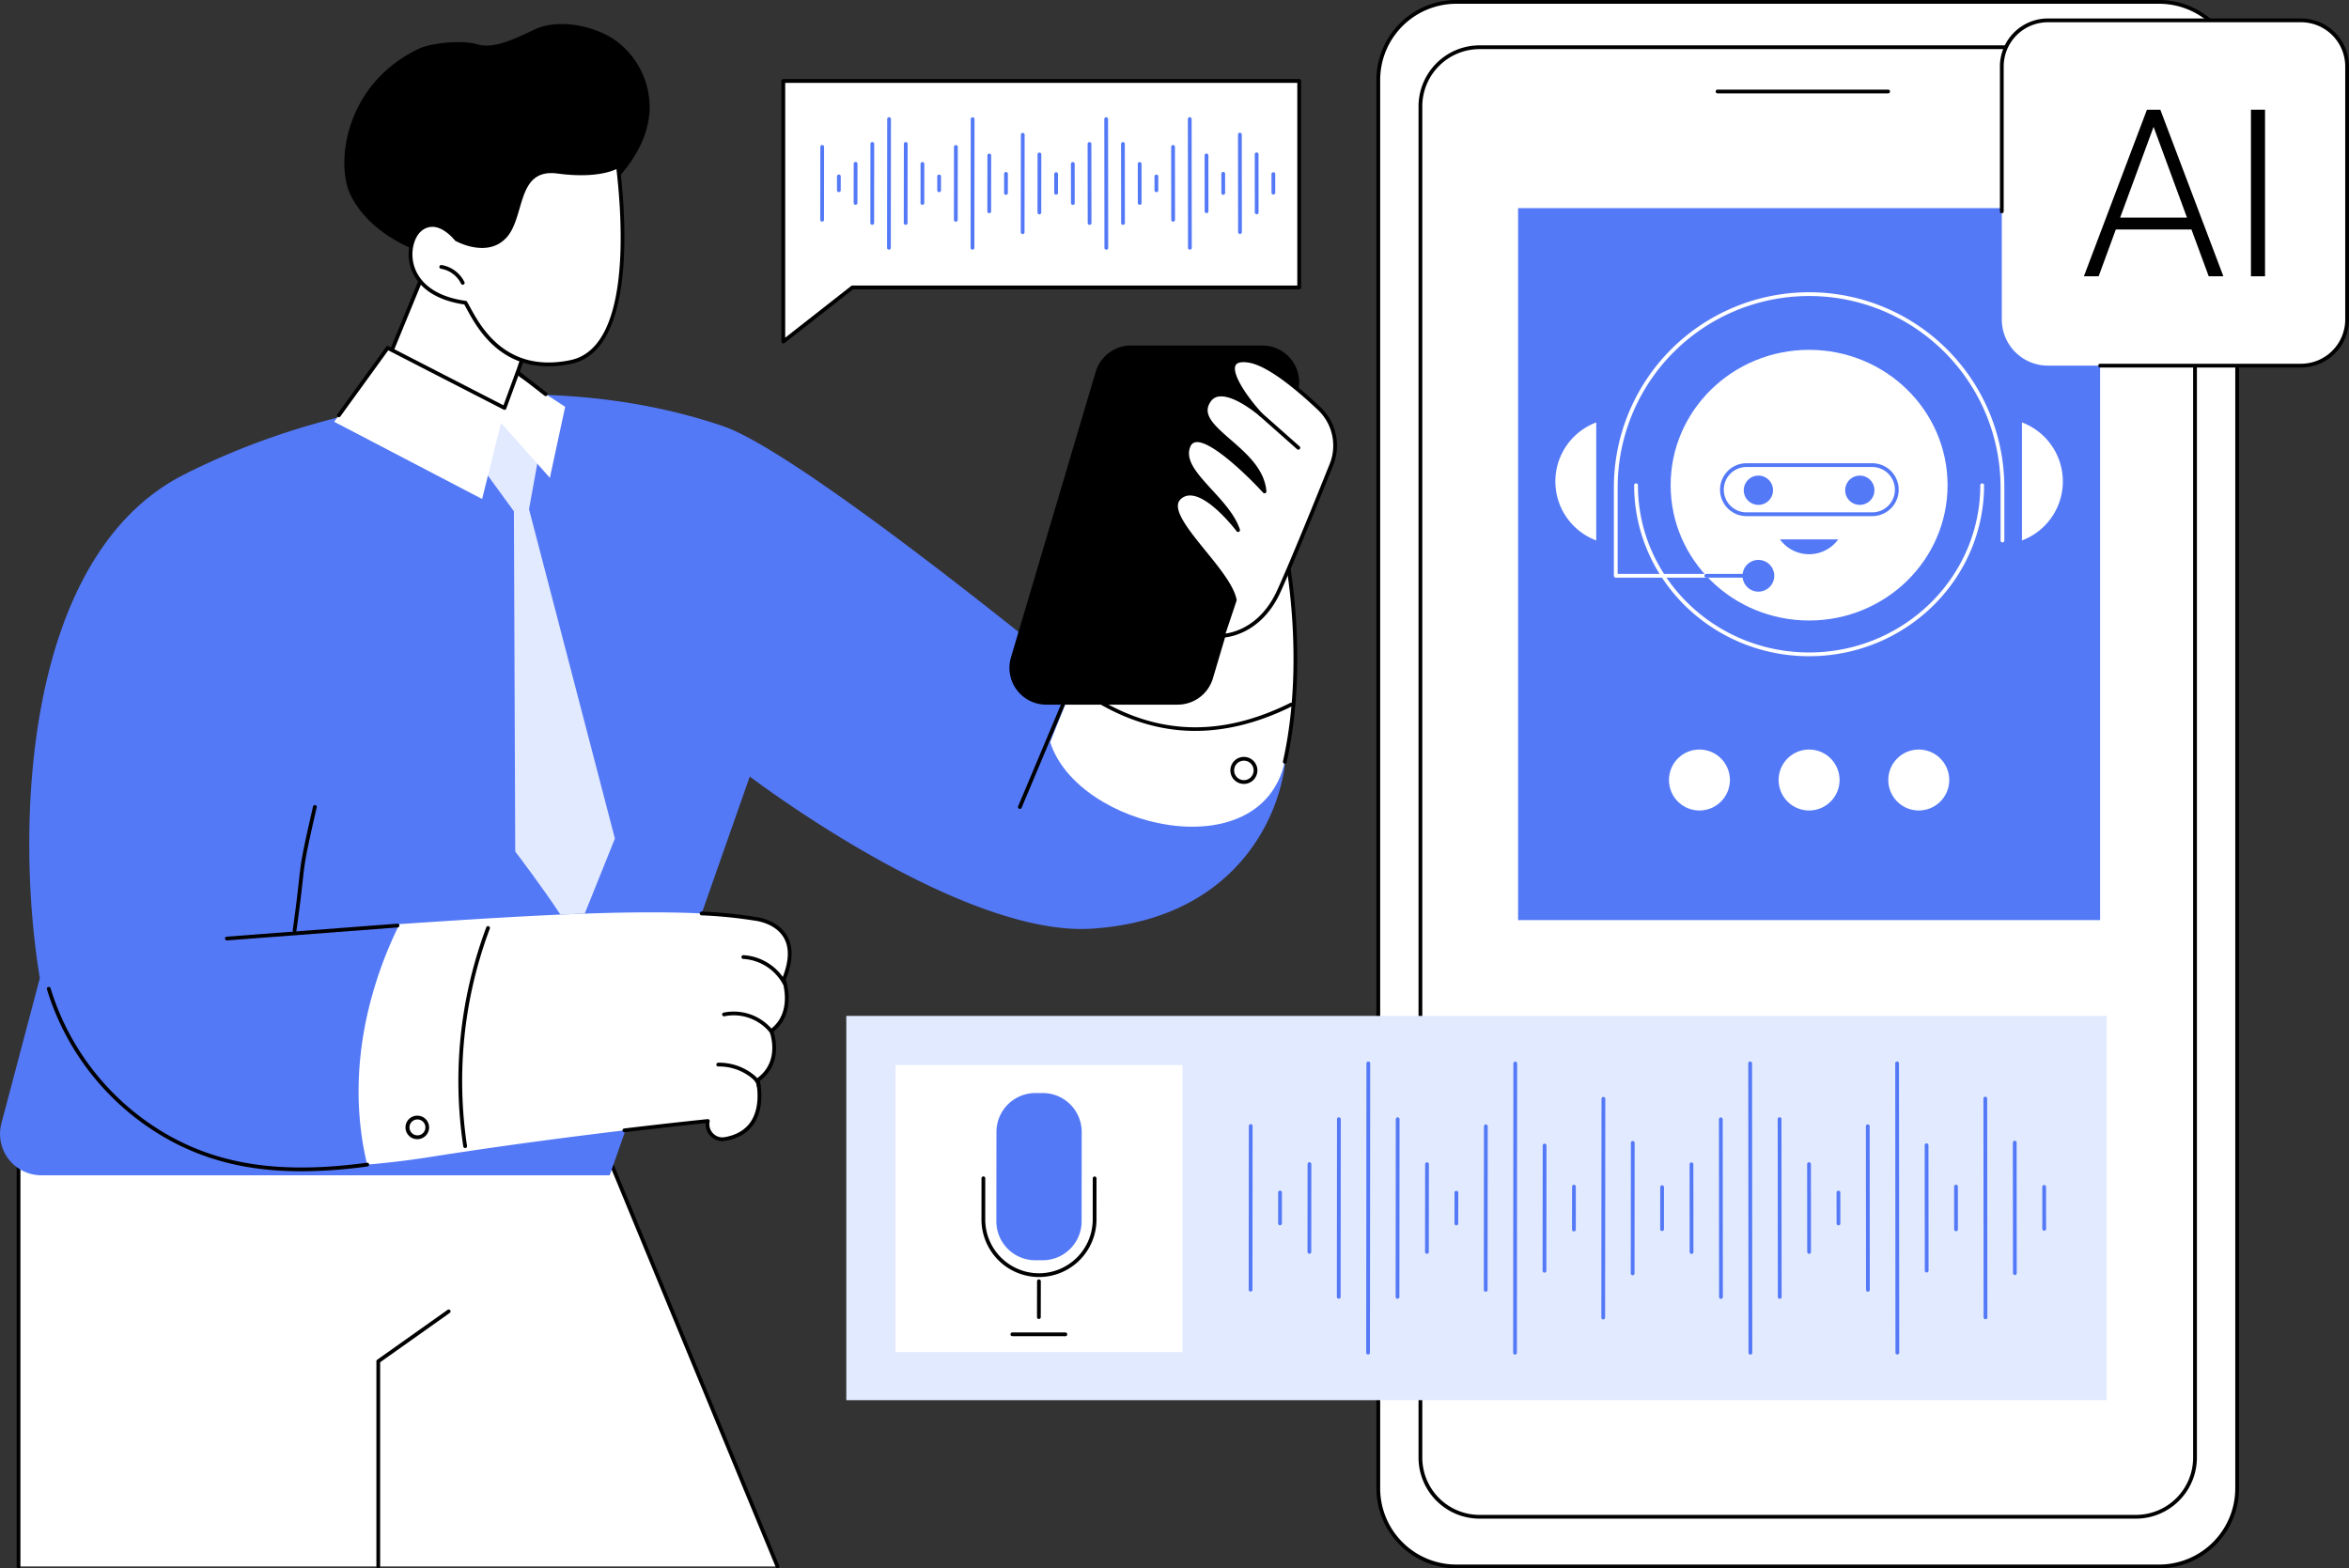 <svg id="Group_36331" data-name="Group 36331" xmlns="http://www.w3.org/2000/svg" xmlns:xlink="http://www.w3.org/1999/xlink" width="836.83" height="558.782" viewBox="0 0 836.83 558.782">
  <rect x="0" y="0" width="836.83" height="558.782" fill="#333333" stroke="none"/>
  <defs>
    <clipPath id="clip-path">
      <rect id="Rectangle_5241" data-name="Rectangle 5241" width="836.829" height="558.782" fill="none"/>
    </clipPath>
  </defs>
  <g id="Group_36330" data-name="Group 36330" clip-path="url(#clip-path)">
    <path id="Path_38683" data-name="Path 38683" d="M1635.86,559.637h250.381a27.873,27.873,0,0,0,27.792-27.791V29.99A27.873,27.873,0,0,0,1886.241,2.2H1635.86a27.873,27.873,0,0,0-27.791,27.791V531.846a27.873,27.873,0,0,0,27.791,27.791" transform="translate(-1117.052 -1.528)" fill="#fff"/>
    <path id="Path_38684" data-name="Path 38684" d="M1884.714,558.782H1634.333a28.5,28.5,0,0,1-28.463-28.463V28.463A28.5,28.5,0,0,1,1634.333,0h250.382a28.5,28.5,0,0,1,28.463,28.463V530.319a28.5,28.5,0,0,1-28.463,28.463M1634.333,1.343a27.15,27.15,0,0,0-27.12,27.12V530.319a27.15,27.15,0,0,0,27.12,27.12h250.382a27.15,27.15,0,0,0,27.12-27.12V28.463a27.15,27.15,0,0,0-27.12-27.12Z" transform="translate(-1115.525)"/>
    <path id="Path_38685" data-name="Path 38685" d="M1678.285,578.7H1912.11a21.122,21.122,0,0,0,21.06-21.06V76.175a21.122,21.122,0,0,0-21.06-21.06H1678.285a21.122,21.122,0,0,0-21.06,21.06V557.64a21.122,21.122,0,0,0,21.06,21.06" transform="translate(-1151.199 -38.286)" fill="#fff"/>
    <path id="Path_38686" data-name="Path 38686" d="M1910.581,577.843H1676.757a21.756,21.756,0,0,1-21.732-21.732V74.648a21.756,21.756,0,0,1,21.732-21.732h233.825a21.756,21.756,0,0,1,21.732,21.732V556.112a21.756,21.756,0,0,1-21.732,21.732M1676.757,54.259a20.412,20.412,0,0,0-20.389,20.389V556.112a20.412,20.412,0,0,0,20.389,20.389h233.825a20.411,20.411,0,0,0,20.388-20.389V74.648a20.411,20.411,0,0,0-20.388-20.389Z" transform="translate(-1149.671 -36.758)"/>
    <path id="Path_38687" data-name="Path 38687" d="M2063.118,105.915H2002.31a.672.672,0,0,1,0-1.343h60.808a.672.672,0,0,1,0,1.343" transform="translate(-1390.448 -72.641)"/>
    <rect id="Rectangle_5237" data-name="Rectangle 5237" width="207.34" height="253.665" transform="translate(540.821 74.162)" fill="#5479f7"/>
    <path id="Path_38688" data-name="Path 38688" d="M2047.806,456.432c0,26.629-22.084,48.217-49.327,48.217s-49.327-21.588-49.327-48.217,22.084-48.217,49.327-48.217,49.327,21.588,49.327,48.217" transform="translate(-1353.988 -283.568)" fill="#fff"/>
    <path id="Path_38689" data-name="Path 38689" d="M1968.9,625.541c-34.369,0-62.331-27.339-62.331-60.943a.672.672,0,0,1,1.343,0c0,32.863,27.359,59.6,60.987,59.6s60.987-26.736,60.987-59.6a.672.672,0,0,1,1.343,0c0,33.6-27.961,60.943-62.33,60.943" transform="translate(-1324.404 -391.735)" fill="#fff"/>
    <path id="Path_38690" data-name="Path 38690" d="M2060.7,559.379h-44.8a9.422,9.422,0,0,1,0-18.843h44.8a9.422,9.422,0,1,1,0,18.843m-44.8-17.5a8.079,8.079,0,0,0,0,16.157h44.8a8.079,8.079,0,1,0,0-16.157Z" transform="translate(-1393.811 -375.486)" fill="#5479f7"/>
    <path id="Path_38691" data-name="Path 38691" d="M2163.21,560.175a5.213,5.213,0,1,1-5.213-5.213,5.213,5.213,0,0,1,5.213,5.213" transform="translate(-1495.441 -385.507)" fill="#5479f7"/>
    <path id="Path_38692" data-name="Path 38692" d="M2044.889,560.175a5.213,5.213,0,1,1-5.213-5.213,5.213,5.213,0,0,1,5.213,5.213" transform="translate(-1413.249 -385.507)" fill="#5479f7"/>
    <path id="Path_38693" data-name="Path 38693" d="M2076.7,629.4a12.847,12.847,0,0,0,20.761,0Z" transform="translate(-1442.59 -437.215)" fill="#5479f7"/>
    <path id="Path_38694" data-name="Path 38694" d="M1829.22,492.9a22.457,22.457,0,0,0,0,42.049Z" transform="translate(-1260.559 -342.394)" fill="#fff"/>
    <path id="Path_38695" data-name="Path 38695" d="M1934.411,442.7H1883.6a.671.671,0,0,1-.672-.671V410.557a69.548,69.548,0,0,1,139.1,0v18.879a.672.672,0,1,1-1.343,0V410.557a68.205,68.205,0,0,0-136.41,0v30.8h50.141a.672.672,0,0,1,0,1.343" transform="translate(-1307.984 -236.883)" fill="#fff"/>
    <path id="Path_38696" data-name="Path 38696" d="M2007.75,671h-18.575a.672.672,0,0,1,0-1.343h18.575a.672.672,0,0,1,0,1.343" transform="translate(-1381.323 -465.177)" fill="#5479f7"/>
    <path id="Path_38697" data-name="Path 38697" d="M2359.041,492.9a22.457,22.457,0,0,1,0,42.049Z" transform="translate(-1638.719 -342.394)" fill="#fff"/>
    <path id="Path_38698" data-name="Path 38698" d="M2044.33,658.993a5.652,5.652,0,1,1-5.652-5.652,5.652,5.652,0,0,1,5.652,5.652" transform="translate(-1412.25 -453.846)" fill="#5479f7"/>
    <path id="Path_38699" data-name="Path 38699" d="M1968.91,885.466a10.854,10.854,0,1,1-10.854-10.854,10.854,10.854,0,0,1,10.854,10.854" transform="translate(-1352.632 -607.553)" fill="#fff"/>
    <path id="Path_38700" data-name="Path 38700" d="M2096.857,885.466A10.854,10.854,0,1,1,2086,874.612a10.854,10.854,0,0,1,10.854,10.854" transform="translate(-1441.512 -607.553)" fill="#fff"/>
    <path id="Path_38701" data-name="Path 38701" d="M2224.807,885.466a10.854,10.854,0,1,1-10.854-10.854,10.855,10.855,0,0,1,10.854,10.854" transform="translate(-1530.392 -607.553)" fill="#fff"/>
    <rect id="Rectangle_5238" data-name="Rectangle 5238" width="449" height="136.906" transform="translate(301.494 361.962)" fill="#e2eaff"/>
    <path id="Path_38702" data-name="Path 38702" d="M1594.626,1342.984a.672.672,0,0,1-.672-.672l.086-103.062a.672.672,0,0,1,1.343,0l-.087,103.062a.671.671,0,0,1-.671.671" transform="translate(-1107.248 -860.385)" fill="#5479f7"/>
    <path id="Path_38703" data-name="Path 38703" d="M1628.97,1368.338a.673.673,0,0,1-.672-.672l.053-63.328a.672.672,0,0,1,1.343,0l-.053,63.328a.671.671,0,0,1-.671.671" transform="translate(-1131.105 -905.598)" fill="#5479f7"/>
    <path id="Path_38704" data-name="Path 38704" d="M1663.3,1388.791a.672.672,0,0,1-.671-.672l.026-31.281a.672.672,0,0,1,1.343,0l-.026,31.281a.672.672,0,0,1-.672.671" transform="translate(-1154.955 -942.068)" fill="#5479f7"/>
    <path id="Path_38705" data-name="Path 38705" d="M1697.621,1401.744a.672.672,0,0,1-.671-.672l.009-11a.672.672,0,0,1,1.343,0l-.009,11a.672.672,0,0,1-.672.671" transform="translate(-1178.794 -965.152)" fill="#5479f7"/>
    <path id="Path_38706" data-name="Path 38706" d="M1731.845,1371.622a.672.672,0,0,1-.671-.672l.049-58.291a.672.672,0,0,1,1.343,0l-.049,58.292a.672.672,0,0,1-.672.671" transform="translate(-1202.568 -911.378)" fill="#5479f7"/>
    <path id="Path_38707" data-name="Path 38707" d="M1560.392,1368.289a.673.673,0,0,1-.672-.672l.053-63.328a.672.672,0,0,1,1.343,0l-.053,63.328a.671.671,0,0,1-.672.671" transform="translate(-1083.467 -905.564)" fill="#5479f7"/>
    <path id="Path_38708" data-name="Path 38708" d="M1526.147,1388.7a.673.673,0,0,1-.672-.672l.026-31.281a.672.672,0,0,1,1.343,0l-.026,31.281a.671.671,0,0,1-.671.671" transform="translate(-1059.678 -942.001)" fill="#5479f7"/>
    <path id="Path_38709" data-name="Path 38709" d="M1491.885,1401.6a.672.672,0,0,1-.671-.672l.009-11a.671.671,0,0,1,1.343,0l-.009,11a.672.672,0,0,1-.672.671" transform="translate(-1035.879 -965.05)" fill="#5479f7"/>
    <path id="Path_38710" data-name="Path 38710" d="M1457.53,1371.427a.673.673,0,0,1-.672-.672l.049-58.291a.672.672,0,1,1,1.343,0l-.049,58.292a.671.671,0,0,1-.671.671" transform="translate(-1012.013 -911.242)" fill="#5479f7"/>
    <path id="Path_38711" data-name="Path 38711" d="M1766.073,1343.105a.673.673,0,0,1-.672-.672l.086-103.062a.672.672,0,0,1,1.343,0l-.087,103.062a.671.671,0,0,1-.671.671" transform="translate(-1226.344 -860.469)" fill="#5479f7"/>
    <path id="Path_38712" data-name="Path 38712" d="M1800.442,1380.37a.672.672,0,0,1-.671-.672l.038-44.645a.672.672,0,0,1,1.343,0l-.038,44.645a.671.671,0,0,1-.671.671" transform="translate(-1250.219 -926.935)" fill="#5479f7"/>
    <path id="Path_38713" data-name="Path 38713" d="M1834.773,1399.123a.673.673,0,0,1-.672-.672l.013-15.265a.672.672,0,1,1,1.343,0l-.012,15.265a.672.672,0,0,1-.672.671" transform="translate(-1274.067 -960.37)" fill="#5479f7"/>
    <path id="Path_38714" data-name="Path 38714" d="M1868.975,1359.166a.672.672,0,0,1-.671-.672l.065-77.984a.672.672,0,0,1,1.343,0l-.065,77.984a.672.672,0,0,1-.672.671" transform="translate(-1297.826 -889.046)" fill="#5479f7"/>
    <path id="Path_38715" data-name="Path 38715" d="M1903.308,1379.271a.672.672,0,0,1-.671-.672l.039-46.483a.672.672,0,1,1,1.343,0l-.039,46.483a.672.672,0,0,1-.672.671" transform="translate(-1321.676 -924.894)" fill="#5479f7"/>
    <path id="Path_38716" data-name="Path 38716" d="M1937.641,1399.414a.673.673,0,0,1-.672-.672l.012-14.923a.672.672,0,1,1,1.343,0l-.012,14.924a.672.672,0,0,1-.672.671" transform="translate(-1345.525 -960.809)" fill="#5479f7"/>
    <path id="Path_38717" data-name="Path 38717" d="M2040.492,1343.105a.672.672,0,0,1-.672-.671l-.086-103.062a.672.672,0,1,1,1.343,0l.086,103.062a.672.672,0,0,1-.671.672" transform="translate(-1416.91 -860.469)" fill="#5479f7"/>
    <path id="Path_38718" data-name="Path 38718" d="M2074.8,1368.411a.672.672,0,0,1-.672-.671l-.053-63.328a.672.672,0,1,1,1.343,0l.053,63.328a.672.672,0,0,1-.671.672" transform="translate(-1440.769 -905.649)" fill="#5479f7"/>
    <path id="Path_38719" data-name="Path 38719" d="M2109.109,1388.816a.672.672,0,0,1-.672-.671l-.027-31.281a.672.672,0,0,1,1.344,0l.026,31.281a.672.672,0,0,1-.671.672" transform="translate(-1464.617 -942.085)" fill="#5479f7"/>
    <path id="Path_38720" data-name="Path 38720" d="M2143.409,1401.719a.672.672,0,0,1-.672-.671l-.009-11a.671.671,0,0,1,1.343,0l.01,11a.672.672,0,0,1-.671.672" transform="translate(-1488.456 -965.134)" fill="#5479f7"/>
    <path id="Path_38721" data-name="Path 38721" d="M2177.674,1371.549a.672.672,0,0,1-.672-.671l-.049-58.292a.672.672,0,0,1,1.343,0l.049,58.292a.672.672,0,0,1-.671.672" transform="translate(-1512.23 -911.327)" fill="#5479f7"/>
    <path id="Path_38722" data-name="Path 38722" d="M2006.223,1368.46a.672.672,0,0,1-.672-.671l-.053-63.328a.672.672,0,0,1,1.343,0l.053,63.328a.672.672,0,0,1-.671.672" transform="translate(-1393.129 -905.683)" fill="#5479f7"/>
    <path id="Path_38723" data-name="Path 38723" d="M1971.952,1388.914a.672.672,0,0,1-.672-.671l-.026-31.281a.672.672,0,0,1,1.343,0l.027,31.281a.672.672,0,0,1-.671.672" transform="translate(-1369.34 -942.152)" fill="#5479f7"/>
    <path id="Path_38724" data-name="Path 38724" d="M2211.94,1342.984a.672.672,0,0,1-.672-.671l-.087-103.062a.672.672,0,0,1,1.344,0l.086,103.062a.672.672,0,0,1-.671.672" transform="translate(-1536.007 -860.385)" fill="#5479f7"/>
    <path id="Path_38725" data-name="Path 38725" d="M2246.26,1380.2a.672.672,0,0,1-.672-.671l-.037-44.644a.672.672,0,1,1,1.343,0l.038,44.644a.672.672,0,0,1-.671.672" transform="translate(-1559.882 -926.817)" fill="#5479f7"/>
    <path id="Path_38726" data-name="Path 38726" d="M2280.565,1398.9a.672.672,0,0,1-.672-.671l-.013-15.266a.672.672,0,0,1,1.343,0l.013,15.266a.672.672,0,0,1-.671.672" transform="translate(-1583.729 -960.218)" fill="#5479f7"/>
    <path id="Path_38727" data-name="Path 38727" d="M2314.821,1358.9a.672.672,0,0,1-.672-.671l-.066-77.984a.672.672,0,0,1,1.343,0l.066,77.984a.672.672,0,0,1-.671.672" transform="translate(-1607.489 -888.86)" fill="#5479f7"/>
    <path id="Path_38728" data-name="Path 38728" d="M2349.128,1378.955a.672.672,0,0,1-.672-.671l-.039-46.484a.672.672,0,1,1,1.343,0l.039,46.483a.672.672,0,0,1-.671.672" transform="translate(-1631.339 -924.674)" fill="#5479f7"/>
    <path id="Path_38729" data-name="Path 38729" d="M2383.436,1399.05a.672.672,0,0,1-.672-.671l-.012-14.923a.672.672,0,1,1,1.343,0l.013,14.923a.672.672,0,0,1-.671.672" transform="translate(-1655.189 -960.557)" fill="#5479f7"/>
    <rect id="Rectangle_5239" data-name="Rectangle 5239" width="102.253" height="102.253" transform="translate(319.012 379.48)" fill="#fff"/>
    <path id="Path_38730" data-name="Path 38730" d="M1178.938,1334.989l-2.615,0a13.879,13.879,0,0,1-13.868-13.889l.033-31.818a13.88,13.88,0,0,1,13.89-13.868l2.615,0a13.878,13.878,0,0,1,13.868,13.889l-.033,31.818a13.879,13.879,0,0,1-13.89,13.868" transform="translate(-807.505 -885.97)" fill="#5479f7"/>
    <path id="Path_38731" data-name="Path 38731" d="M1165.582,1408.5h-.016a20.511,20.511,0,0,1-20.472-20.5l.011-14.7a.672.672,0,0,1,1.343,0l-.011,14.7a19.166,19.166,0,0,0,19.13,19.159h.015a19.166,19.166,0,0,0,19.144-19.13l.011-14.7a.672.672,0,0,1,1.343,0l-.011,14.7a20.511,20.511,0,0,1-20.487,20.471" transform="translate(-795.445 -953.505)"/>
    <path id="Path_38732" data-name="Path 38732" d="M1210.548,1506.914a.672.672,0,0,1-.671-.673l.018-12.789a.672.672,0,0,1,1.343,0l-.018,12.79a.672.672,0,0,1-.672.671" transform="translate(-840.447 -1036.967)"/>
    <path id="Path_38733" data-name="Path 38733" d="M1198.469,1556.1l-18.927-.014a.672.672,0,0,1,0-1.343l18.927.014a.672.672,0,0,1,0,1.343" transform="translate(-818.908 -1080.011)"/>
    <path id="Path_38734" data-name="Path 38734" d="M292.017,1386.966l-62.254-150.825-96.743-42.95-111.379,42.95v150.825Z" transform="translate(-15.033 -828.856)" fill="#fff"/>
    <path id="Path_38735" data-name="Path 38735" d="M290.489,1386.11a.672.672,0,0,1-.621-.416l-62.151-150.576-96.243-42.728L20.785,1235.074v150.364a.672.672,0,1,1-1.343,0V1234.614a.672.672,0,0,1,.43-.627l111.379-42.95a.674.674,0,0,1,.514.013L228.508,1234a.675.675,0,0,1,.348.358l62.253,150.825a.672.672,0,0,1-.621.928" transform="translate(-13.505 -827.328)"/>
    <path id="Path_38736" data-name="Path 38736" d="M439.815,1620.208a.671.671,0,0,1-.672-.672v-73.1a.672.672,0,0,1,.283-.548l25.082-17.776a.672.672,0,0,1,.776,1.1l-24.8,17.575v72.75a.671.671,0,0,1-.671.672" transform="translate(-305.053 -1061.426)"/>
    <path id="Path_38737" data-name="Path 38737" d="M388.947,566.045s-102.162-84.513-131.435-94.46C197.224,451.1,123.356,459.638,65.663,488.808S5.449,615.7,14.189,668.285L.5,720.037a14.733,14.733,0,0,0,14.26,18.49H217.2l49.911-142.086s75.007,57.221,121.833,54.209S454,616.33,457.52,593.781c4.324-27.736-68.574-27.736-68.574-27.736" transform="translate(0 -319.778)" fill="#5479f7"/>
    <path id="Path_38738" data-name="Path 38738" d="M198.1,1082.643s24.121-2.263,55.773-4.364c-8.409,16.95-20.225,49.38-11.531,85.691-39.586,3.333-70.319-1.926-79.979-9.363-11.427-8.8,35.738-71.964,35.738-71.964" transform="translate(-111.547 -749.032)" fill="#5479f7"/>
    <path id="Path_38739" data-name="Path 38739" d="M432.95,1068.763c45.36-3.01,99.333-6.658,126.858-1.857,0,0,18.176,1.857,10.037,21.575,0,0,4.368,11.891-4.452,18.362,0,0,4.411,10.99-4.845,17.518,0,0,4.7,18.134-11.647,20.975a5.342,5.342,0,0,1-6.117-6.418s-48.693,4.9-98.856,12.811c-7.749,1.222-15.276,2.116-22.509,2.725-8.694-36.311,3.121-68.741,11.531-85.691" transform="translate(-290.623 -739.516)" fill="#fff"/>
    <path id="Path_38740" data-name="Path 38740" d="M761.854,1145.458a6.019,6.019,0,0,1-5.989-6.413c-3.021.312-13.838,1.447-28.87,3.245a.663.663,0,0,1-.747-.587.672.672,0,0,1,.587-.747c17.751-2.123,29.63-3.323,29.748-3.335a.672.672,0,0,1,.723.814,4.661,4.661,0,0,0,1.185,4.234,4.585,4.585,0,0,0,4.161,1.376c4.289-.746,7.451-2.654,9.4-5.673,3.853-5.977,1.736-14.388,1.714-14.472a.672.672,0,0,1,.263-.718c8.72-6.151,4.651-16.614,4.609-16.719a.671.671,0,0,1,.226-.792c8.3-6.09,4.26-17.475,4.219-17.589a.675.675,0,0,1,.009-.487c2.534-6.138,2.718-11.092.547-14.724-3.084-5.16-9.963-5.919-10.032-5.927a160.869,160.869,0,0,0-19.178-1.926.672.672,0,1,1,.066-1.342,161.783,161.783,0,0,1,19.3,1.938c.263.025,7.575.835,11,6.568,2.372,3.968,2.25,9.247-.363,15.693.568,1.777,3.523,12.374-4.373,18.578.721,2.234,3.121,11.588-4.884,17.56.413,1.913,1.693,9.372-1.991,15.086-2.157,3.347-5.622,5.456-10.3,6.269a6.043,6.043,0,0,1-1.027.088" transform="translate(-504.487 -738.887)"/>
    <path id="Path_38741" data-name="Path 38741" d="M880.45,1125.171a.671.671,0,0,1-.593-.355,17.253,17.253,0,0,0-14.072-8.937.672.672,0,1,1,.069-1.341,18.621,18.621,0,0,1,15.187,9.646.671.671,0,0,1-.591.988" transform="translate(-600.979 -774.217)"/>
    <path id="Path_38742" data-name="Path 38742" d="M860.1,1188.174a.67.67,0,0,1-.531-.26,16.539,16.539,0,0,0-16.307-5.9.672.672,0,0,1-.287-1.312,17.911,17.911,0,0,1,17.656,6.388.672.672,0,0,1-.53,1.083" transform="translate(-585.213 -819.912)"/>
    <path id="Path_38743" data-name="Path 38743" d="M850.785,1248.952a.672.672,0,0,1-.67-.636c-.053-1-.74-2.005-2.1-3.072a18.468,18.468,0,0,0-11.648-3.887.672.672,0,0,1-.027-1.343,19.652,19.652,0,0,1,12.5,4.173c1.682,1.32,2.537,2.646,2.612,4.057a.672.672,0,0,1-.635.707h-.036" transform="translate(-580.51 -861.379)"/>
    <path id="Path_38744" data-name="Path 38744" d="M537.182,1159.654a.672.672,0,0,1-.663-.57,155.993,155.993,0,0,1,8.2-78.088.672.672,0,0,1,1.258.472,154.647,154.647,0,0,0-8.126,77.414.671.671,0,0,1-.563.765.684.684,0,0,1-.1.008" transform="translate(-371.475 -750.615)"/>
    <path id="Path_38745" data-name="Path 38745" d="M477.41,1310.216a3.8,3.8,0,0,1-.563-.042,4.187,4.187,0,0,1,1.118-8.3.651.651,0,0,1,.118.025.625.625,0,0,1,.121.011,4.184,4.184,0,0,1-.794,8.3m.1-7.024a2.834,2.834,0,1,0,.456.042.721.721,0,0,1-.08-.019.549.549,0,0,0-.083,0,2.5,2.5,0,0,0-.294-.017" transform="translate(-328.765 -904.335)"/>
    <path id="Path_38746" data-name="Path 38746" d="M342.171,984.76a.644.644,0,0,1-.094-.006.671.671,0,0,1-.572-.758c1.267-9.046,1.809-13.955,2.2-17.54.782-7.1.968-8.783,5.036-26.491a.672.672,0,1,1,1.309.3c-4.05,17.632-4.234,19.3-5.009,26.337-.4,3.593-.939,8.514-2.209,17.579a.672.672,0,0,1-.664.578" transform="translate(-237.224 -652.589)"/>
    <path id="Path_38747" data-name="Path 38747" d="M263.157,1083.754a.672.672,0,0,1-.05-1.341l60.82-4.629a.672.672,0,0,1,.1,1.339l-60.82,4.629-.052,0" transform="translate(-182.337 -748.686)"/>
    <path id="Path_38748" data-name="Path 38748" d="M1308.676,634.3s8.851,39.144.185,77.763-73.91,23.66-83.568-7.032L1246,653.218Z" transform="translate(-851.155 -440.621)" fill="#fff"/>
    <path id="Path_38749" data-name="Path 38749" d="M1188.377,727.291a.672.672,0,0,1-.619-.932l31.514-74.93a.672.672,0,0,1,.425-.383l62.675-18.915a.672.672,0,0,1,.849.495c.089.393,8.785,39.735.185,78.058a.672.672,0,0,1-1.311-.294c7.9-35.216,1.088-71.3-.035-76.762l-61.673,18.613L1189,726.88a.673.673,0,0,1-.619.412" transform="translate(-825.045 -439.093)"/>
    <path id="Path_38750" data-name="Path 38750" d="M1267.794,403.165h-46.807a13.112,13.112,0,0,0-12.573,9.376l-30.187,101.766a13.1,13.1,0,0,0,12.574,16.814h46.806a13.111,13.111,0,0,0,12.573-9.376l30.187-101.766a13.1,13.1,0,0,0-12.573-16.815" transform="translate(-818.079 -280.06)"/>
    <path id="Path_38751" data-name="Path 38751" d="M1392.95,505.84l-4.242,12.684s12.791-.084,19.966-15.906c4.765-10.509,13.417-31.834,18.69-44.97a18.282,18.282,0,0,0-4.393-20.107c-7.445-7.035-17.961-15.847-24.954-16.965-11.85-1.895-2.484,11.91,4.2,19.157,0,0-13.522-11.771-18.323-5.1-7.193,10,18.413,16.856,19.66,32.5,0,0-23.171-25.548-27.056-16.185-3.756,9.053,13.769,18.272,17.64,29.952,0,0-13.755-18.36-20.973-11.44-6.713,6.436,17.7,25.276,19.789,36.378" transform="translate(-953.064 -292.032)" fill="#fff"/>
    <path id="Path_38752" data-name="Path 38752" d="M1387.163,517.673a.671.671,0,0,1-.637-.885l4.186-12.516c-.961-4.614-5.931-10.729-10.739-16.645-6.726-8.276-13.079-16.092-8.821-20.173a6.08,6.08,0,0,1,4.906-1.721c4.692.384,10.015,5.233,13.454,8.957a70.425,70.425,0,0,0-7.195-8.728c-5.294-5.777-10.295-11.232-7.988-16.792a3.678,3.678,0,0,1,2.859-2.411c6.18-1.075,19.349,12.1,23.817,16.8-1.472-6.28-7.018-11.1-11.968-15.393-5.806-5.042-11.291-9.8-7.238-15.439a5.409,5.409,0,0,1,3.92-2.281c3.359-.388,7.531,1.719,10.686,3.765-3.869-4.989-7.511-11.127-5.864-14.2.846-1.579,2.878-2.123,6.036-1.618,7.135,1.14,17.7,9.95,25.309,17.14a18.851,18.851,0,0,1,4.555,20.845c-4.9,12.215-13.853,34.3-18.7,45-7.268,16.028-20.441,16.3-20.573,16.3Zm-11.707-50.622a4.681,4.681,0,0,0-3.374,1.373c-3.364,3.225,2.888,10.917,8.934,18.356,4.972,6.118,10.114,12.445,11.049,17.413a.663.663,0,0,1-.023.337l-3.917,11.711c3.055-.411,12.624-2.7,18.391-15.423,4.839-10.671,13.78-32.738,18.679-44.943a17.515,17.515,0,0,0-4.231-19.368c-7.47-7.06-17.8-15.7-24.6-16.79-1.741-.278-3.959-.343-4.64.927-1.514,2.823,3.732,10.924,9.436,17.112a.672.672,0,0,1-.935.962c-.087-.076-8.8-7.583-14.353-6.941a4.064,4.064,0,0,0-2.984,1.731c-3.176,4.416.6,8.061,7.029,13.641,5.684,4.936,12.128,10.531,12.756,18.411a.672.672,0,0,1-1.167.5c-4.831-5.326-18.607-18.926-24.089-17.981a2.383,2.383,0,0,0-1.848,1.6c-1.979,4.769,2.524,9.682,7.737,15.37,4.037,4.4,8.212,8.96,9.92,14.114a.672.672,0,0,1-1.175.614c-.091-.121-9.177-12.143-16.1-12.71-.167-.014-.331-.021-.491-.021" transform="translate(-951.519 -290.511)"/>
    <path id="Path_38753" data-name="Path 38753" d="M1482.809,494.711a.67.67,0,0,1-.445-.169l-13.384-11.85a.671.671,0,1,1,.891-1.005l13.384,11.85a.671.671,0,0,1-.445,1.174" transform="translate(-1020.277 -334.488)"/>
    <path id="Path_38754" data-name="Path 38754" d="M1300.611,818.183q-2.566,0-5.1-.207c-12.212-1-24.288-5.645-35.895-13.81a.671.671,0,1,1,.772-1.1c23.51,16.538,47.73,18.227,74.044,5.162a.672.672,0,1,1,.6,1.2c-11.714,5.816-23.267,8.751-34.417,8.751" transform="translate(-874.799 -557.769)"/>
    <path id="Path_38755" data-name="Path 38755" d="M1440.266,892.808a4.815,4.815,0,1,1,4.821-4.816,4.824,4.824,0,0,1-4.821,4.816m0-8.288a3.472,3.472,0,1,0,3.478,3.472,3.479,3.479,0,0,0-3.478-3.472" transform="translate(-997.138 -613.503)"/>
    <path id="Path_38756" data-name="Path 38756" d="M145.323,1217.249c-18.323,0-33.379-3.633-47.106-11.159a91.943,91.943,0,0,1-43.5-53.667.671.671,0,1,1,1.286-.387,90.592,90.592,0,0,0,42.861,52.877c18.923,10.375,40.461,13.241,69.833,9.3a.672.672,0,1,1,.178,1.331,177.26,177.26,0,0,1-23.551,1.711" transform="translate(-37.988 -799.934)"/>
    <path id="Path_38757" data-name="Path 38757" d="M492.784,291.855l-8.567,27.254,7.2,23.476s-53.66,7.7-58.847-4.489c-4.235-9.953,5.665-23.969,5.665-23.969l18.714-45.51Z" transform="translate(-299.754 -186.597)" fill="#fff"/>
    <path id="Path_38758" data-name="Path 38758" d="M440.431,296.243a.673.673,0,0,1-.621-.927l26.873-65.351a.672.672,0,0,1,1.1-.22l32.563,32.517a.672.672,0,0,1,.161.691l-9.922,29.232a.672.672,0,0,1-1.272-.432l9.789-28.836-31.555-31.511-26.49,64.419a.673.673,0,0,1-.621.416" transform="translate(-305.481 -159.457)"/>
    <path id="Path_38759" data-name="Path 38759" d="M594.46,449.97a.691.691,0,0,1-.119-.01.672.672,0,0,1-.542-.78l2.019-11.238a.672.672,0,1,1,1.322.238l-2.019,11.238a.672.672,0,0,1-.66.553" transform="translate(-412.477 -303.834)"/>
    <path id="Path_38760" data-name="Path 38760" d="M403.973,88.947c-5.351-10.94-2.287-39.4,24.3-52.075,4.711-2.246,15.879-3.129,20.869-1.6,5.573,1.709,12.693-1.6,20.355-5.253,8.546-4.076,21.836-1.4,29.417,4.27a29.459,29.459,0,0,1,11.573,24.683c-.642,12.271-8.973,22.841-18.369,30.774a89.6,89.6,0,0,1-32.091,17.673c-9.581,2.836-16.337,4.359-26.265,3.1-4.481-.566-22.527-6.733-29.789-21.578" transform="translate(-279.092 -19.49)"/>
    <path id="Path_38761" data-name="Path 38761" d="M498.553,242.516c3.323,5.639,11.852,26.438,37.544,21.1,22.369-4.646,19.074-50.843,16.8-69.776,0,0-6,4.044-21.43,1.98s-12.185,15.749-18.768,23.009-17.4,1.047-17.4,1.047-6.635-8.646-12.935-3.376c-5.437,4.548-6.937,22.767,16.19,26.015" transform="translate(-332.731 -134.653)" fill="#fff"/>
    <path id="Path_38762" data-name="Path 38762" d="M526.519,263.632c-17.971,0-25.6-14.058-29.1-20.516-.307-.567-.584-1.076-.831-1.51-13.928-2.06-18.02-9.359-19.218-13.549-1.66-5.805.314-11.34,3.015-13.6a7.271,7.271,0,0,1,5.61-1.815c4.221.465,7.6,4.436,8.2,5.183,1.123.6,10.657,5.42,16.455-.975,2.17-2.392,3.268-6.148,4.331-9.779,2.039-6.971,4.345-14.871,15.024-13.444,15,2.007,20.908-1.832,20.966-1.871a.672.672,0,0,1,1.042.476c2.362,19.629,5.4,65.794-17.325,70.514a40.164,40.164,0,0,1-8.169.885m-41.31-49.69a6.086,6.086,0,0,0-3.96,1.546c-2.41,2.016-4.035,7.13-2.586,12.2,1.118,3.909,5,10.748,18.438,12.635a.671.671,0,0,1,.485.324c.3.5.632,1.12,1.016,1.829,3.379,6.231,10.742,19.8,28.008,19.8a38.347,38.347,0,0,0,7.8-.846c21.282-4.42,18.678-48.29,16.381-68.061-2.235,1.051-8.641,3.235-20.968,1.587-9.526-1.274-11.486,5.412-13.556,12.49-1.105,3.778-2.248,7.684-4.624,10.305-6.868,7.572-18.115,1.243-18.228,1.178a.673.673,0,0,1-.2-.173c-.034-.043-3.386-4.344-7.376-4.78a5.888,5.888,0,0,0-.636-.035" transform="translate(-331.185 -133.124)"/>
    <path id="Path_38763" data-name="Path 38763" d="M520.936,316.26a.672.672,0,0,1-.605-.379,9.773,9.773,0,0,0-7.159-5.317.671.671,0,0,1,.211-1.326,11.135,11.135,0,0,1,8.157,6.058.671.671,0,0,1-.6.964" transform="translate(-356.084 -214.807)"/>
    <path id="Path_38764" data-name="Path 38764" d="M566.419,467.268l-8.072,22.2,12.589,17.3.476,121.218s9.623,12.589,16.085,22.468c3.773-.2,8.669-.342,8.669-.342l10.748-26.737L576.324,506.02l3.546-19.547Z" transform="translate(-387.858 -324.59)" fill="#e2eaff"/>
    <path id="Path_38765" data-name="Path 38765" d="M409.1,406.481l38.412,19.574,7.588-9.944,17.072,11.207-5.449,25.3-17.4-19.593-6.736,27.127-52.71-27.517Z" transform="translate(-270.834 -282.364)" fill="#fff"/>
    <path id="Path_38766" data-name="Path 38766" d="M393.8,429.133a.671.671,0,0,1-.543-1.065l17.4-24.026a.671.671,0,0,1,.851-.2l40.937,21.042,4.392-11.955a.671.671,0,0,1,1.042-.3l10.038,7.79a.672.672,0,0,1-.824,1.061l-9.312-7.227-4.336,11.806a.671.671,0,0,1-.937.366L411.4,405.3,394.34,428.855a.67.67,0,0,1-.544.278" transform="translate(-273.086 -280.476)"/>
    <path id="Path_38767" data-name="Path 38767" d="M913.9,187.32l24.6-19.294h159.178V94.457H913.9Z" transform="translate(-634.845 -65.615)" fill="#fff"/>
    <path id="Path_38768" data-name="Path 38768" d="M912.371,186.463a.671.671,0,0,1-.672-.671V92.928a.671.671,0,0,1,.672-.671h183.781a.672.672,0,0,1,.672.671V166.5a.671.671,0,0,1-.672.671H937.207L912.786,186.32a.672.672,0,0,1-.415.143m.672-92.863v90.811L936.56,165.97a.672.672,0,0,1,.414-.143h158.507V93.6Z" transform="translate(-633.317 -64.087)"/>
    <path id="Path_38769" data-name="Path 38769" d="M1035.6,183.89a.671.671,0,0,1-.671-.672l.049-45.874a.672.672,0,0,1,1.343,0l-.049,45.874a.672.672,0,0,1-.672.671" transform="translate(-718.917 -94.941)" fill="#5479f7"/>
    <path id="Path_38770" data-name="Path 38770" d="M1055.126,195.176a.672.672,0,0,1-.672-.672l.031-28.188a.672.672,0,0,1,1.343,0l-.031,28.188a.672.672,0,0,1-.671.671" transform="translate(-732.482 -115.066)" fill="#5479f7"/>
    <path id="Path_38771" data-name="Path 38771" d="M1074.648,204.281a.671.671,0,0,1-.671-.672l.015-13.923a.672.672,0,0,1,1.343,0l-.015,13.924a.672.672,0,0,1-.672.671" transform="translate(-746.043 -131.299)" fill="#5479f7"/>
    <path id="Path_38772" data-name="Path 38772" d="M1094.161,210.044a.672.672,0,0,1-.672-.672l.006-4.9a.672.672,0,1,1,1.343,0l-.006,4.9a.672.672,0,0,1-.672.671" transform="translate(-759.597 -141.573)" fill="#5479f7"/>
    <path id="Path_38773" data-name="Path 38773" d="M1113.621,196.637a.672.672,0,0,1-.672-.672l.028-25.946a.672.672,0,1,1,1.343,0l-.028,25.946a.672.672,0,0,1-.671.671" transform="translate(-773.115 -117.638)" fill="#5479f7"/>
    <path id="Path_38774" data-name="Path 38774" d="M1016.131,195.155a.672.672,0,0,1-.672-.672l.03-28.188a.672.672,0,0,1,1.343,0l-.03,28.188a.672.672,0,0,1-.672.671" transform="translate(-705.393 -115.051)" fill="#5479f7"/>
    <path id="Path_38775" data-name="Path 38775" d="M996.66,204.237a.672.672,0,0,1-.672-.672L996,189.641a.672.672,0,1,1,1.343,0l-.015,13.924a.672.672,0,0,1-.672.671" transform="translate(-691.868 -131.269)" fill="#5479f7"/>
    <path id="Path_38776" data-name="Path 38776" d="M977.178,209.98a.672.672,0,0,1-.672-.672l.005-4.9a.672.672,0,1,1,1.343,0l-.005,4.9a.672.672,0,0,1-.671.671" transform="translate(-678.334 -141.528)" fill="#5479f7"/>
    <path id="Path_38777" data-name="Path 38777" d="M957.644,196.55a.672.672,0,0,1-.672-.673L957,169.931a.672.672,0,1,1,1.343,0l-.027,25.947a.672.672,0,0,1-.672.671" transform="translate(-664.765 -117.577)" fill="#5479f7"/>
    <path id="Path_38778" data-name="Path 38778" d="M1133.084,183.945a.671.671,0,0,1-.672-.672l.049-45.874a.672.672,0,0,1,1.343,0l-.049,45.874a.672.672,0,0,1-.672.671" transform="translate(-786.636 -94.979)" fill="#5479f7"/>
    <path id="Path_38779" data-name="Path 38779" d="M1152.628,200.532a.671.671,0,0,1-.671-.672l.021-19.872a.672.672,0,1,1,1.343,0l-.021,19.872a.672.672,0,0,1-.672.671" transform="translate(-800.212 -124.563)" fill="#5479f7"/>
    <path id="Path_38780" data-name="Path 38780" d="M1172.147,208.878a.672.672,0,0,1-.672-.672l.008-6.795a.672.672,0,1,1,1.343,0l-.008,6.794a.672.672,0,0,1-.672.671" transform="translate(-813.771 -139.445)" fill="#5479f7"/>
    <path id="Path_38781" data-name="Path 38781" d="M1191.6,191.093a.671.671,0,0,1-.671-.672l.037-34.711a.671.671,0,1,1,1.343,0l-.037,34.711a.672.672,0,0,1-.672.671" transform="translate(-827.282 -107.698)" fill="#5479f7"/>
    <path id="Path_38782" data-name="Path 38782" d="M1211.117,200.042a.672.672,0,0,1-.672-.672l.023-20.691a.671.671,0,1,1,1.343,0l-.022,20.69a.671.671,0,0,1-.671.671" transform="translate(-840.841 -123.654)" fill="#5479f7"/>
    <path id="Path_38783" data-name="Path 38783" d="M1230.64,209.008a.672.672,0,0,1-.672-.672l.007-6.642a.672.672,0,1,1,1.343,0l-.007,6.642a.672.672,0,0,1-.672.671" transform="translate(-854.403 -139.641)" fill="#5479f7"/>
    <path id="Path_38784" data-name="Path 38784" d="M1289.122,183.945a.672.672,0,0,1-.672-.671L1288.4,137.4a.672.672,0,0,1,1.343,0l.049,45.874a.671.671,0,0,1-.671.672" transform="translate(-894.993 -94.979)" fill="#5479f7"/>
    <path id="Path_38785" data-name="Path 38785" d="M1308.632,195.208a.672.672,0,0,1-.672-.671l-.03-28.188a.672.672,0,0,1,1.343,0l.03,28.188a.671.671,0,0,1-.671.672" transform="translate(-908.56 -115.088)" fill="#5479f7"/>
    <path id="Path_38786" data-name="Path 38786" d="M1328.137,204.291a.672.672,0,0,1-.672-.671l-.015-13.924a.672.672,0,0,1,1.343,0l.015,13.923a.671.671,0,0,1-.671.672" transform="translate(-922.119 -131.306)" fill="#5479f7"/>
    <path id="Path_38787" data-name="Path 38787" d="M1347.642,210.035a.672.672,0,0,1-.672-.671l-.005-4.9a.672.672,0,1,1,1.343,0l.005,4.9a.671.671,0,0,1-.671.672" transform="translate(-935.675 -141.566)" fill="#5479f7"/>
    <path id="Path_38788" data-name="Path 38788" d="M1367.125,196.6a.673.673,0,0,1-.672-.671l-.027-25.946a.672.672,0,1,1,1.343,0l.027,25.946a.671.671,0,0,1-.671.672" transform="translate(-949.194 -117.615)" fill="#5479f7"/>
    <path id="Path_38789" data-name="Path 38789" d="M1269.637,195.23a.672.672,0,0,1-.672-.671l-.03-28.188a.672.672,0,0,1,1.343,0l.03,28.188a.671.671,0,0,1-.671.672" transform="translate(-881.472 -115.104)" fill="#5479f7"/>
    <path id="Path_38790" data-name="Path 38790" d="M1250.149,204.335a.673.673,0,0,1-.673-.671l-.015-13.924a.671.671,0,1,1,1.343,0l.015,13.923a.671.671,0,0,1-.671.672" transform="translate(-867.945 -131.337)" fill="#5479f7"/>
    <path id="Path_38791" data-name="Path 38791" d="M1386.609,183.89a.672.672,0,0,1-.672-.671l-.049-45.874a.672.672,0,0,1,1.343,0l.049,45.874a.671.671,0,0,1-.671.672" transform="translate(-962.713 -94.941)" fill="#5479f7"/>
    <path id="Path_38792" data-name="Path 38792" d="M1406.123,200.456a.672.672,0,0,1-.672-.671l-.021-19.872a.672.672,0,1,1,1.343,0l.021,19.872a.671.671,0,0,1-.671.672" transform="translate(-976.289 -124.511)" fill="#5479f7"/>
    <path id="Path_38793" data-name="Path 38793" d="M1425.63,208.782a.673.673,0,0,1-.672-.671l-.007-6.795a.672.672,0,1,1,1.343,0l.007,6.794a.671.671,0,0,1-.671.672" transform="translate(-989.849 -139.378)" fill="#5479f7"/>
    <path id="Path_38794" data-name="Path 38794" d="M1445.108,190.974a.672.672,0,0,1-.672-.671l-.037-34.711a.672.672,0,1,1,1.343,0l.037,34.711a.671.671,0,0,1-.671.672" transform="translate(-1003.358 -107.616)" fill="#5479f7"/>
    <path id="Path_38795" data-name="Path 38795" d="M1464.615,199.9a.673.673,0,0,1-.672-.671l-.021-20.69a.671.671,0,1,1,1.343,0l.022,20.69a.672.672,0,0,1-.671.672" transform="translate(-1016.92 -123.557)" fill="#5479f7"/>
    <path id="Path_38796" data-name="Path 38796" d="M1484.121,208.846a.673.673,0,0,1-.672-.671l-.007-6.642a.672.672,0,0,1,1.343,0l.007,6.642a.671.671,0,0,1-.671.672" transform="translate(-1030.48 -139.529)" fill="#5479f7"/>
    <path id="Path_38797" data-name="Path 38797" d="M2442.117,23.756h-90.168a16.424,16.424,0,0,0-16.424,16.424v90.168a16.424,16.424,0,0,0,16.424,16.424h90.168a16.424,16.424,0,0,0,16.424-16.424V40.18a16.424,16.424,0,0,0-16.424-16.424" transform="translate(-1622.384 -16.502)" fill="#fff"/>
    <path id="Path_38798" data-name="Path 38798" d="M2440.588,145.916h-71.572a.672.672,0,0,1,0-1.343h71.572a15.77,15.77,0,0,0,15.752-15.752V38.652A15.77,15.77,0,0,0,2440.588,22.9H2350.42a15.77,15.77,0,0,0-15.752,15.752v51.6a.672.672,0,1,1-1.343,0v-51.6a17.115,17.115,0,0,1,17.1-17.1h90.168a17.115,17.115,0,0,1,17.1,17.1V128.82a17.115,17.115,0,0,1-17.1,17.1" transform="translate(-1620.855 -14.975)"/>
    <path id="Path_38799" data-name="Path 38799" d="M2469.616,170.685h-26.944l-6.115,16.672H2431.3l22.46-59.351h4.769l22.46,59.351h-5.218Zm-25.4-4.239h23.806l-11.9-32.325Z" transform="translate(-1688.913 -88.92)"/>
    <rect id="Rectangle_5240" data-name="Rectangle 5240" width="5.014" height="59.351" transform="translate(801.9 39.086)"/>
  </g>
</svg>
